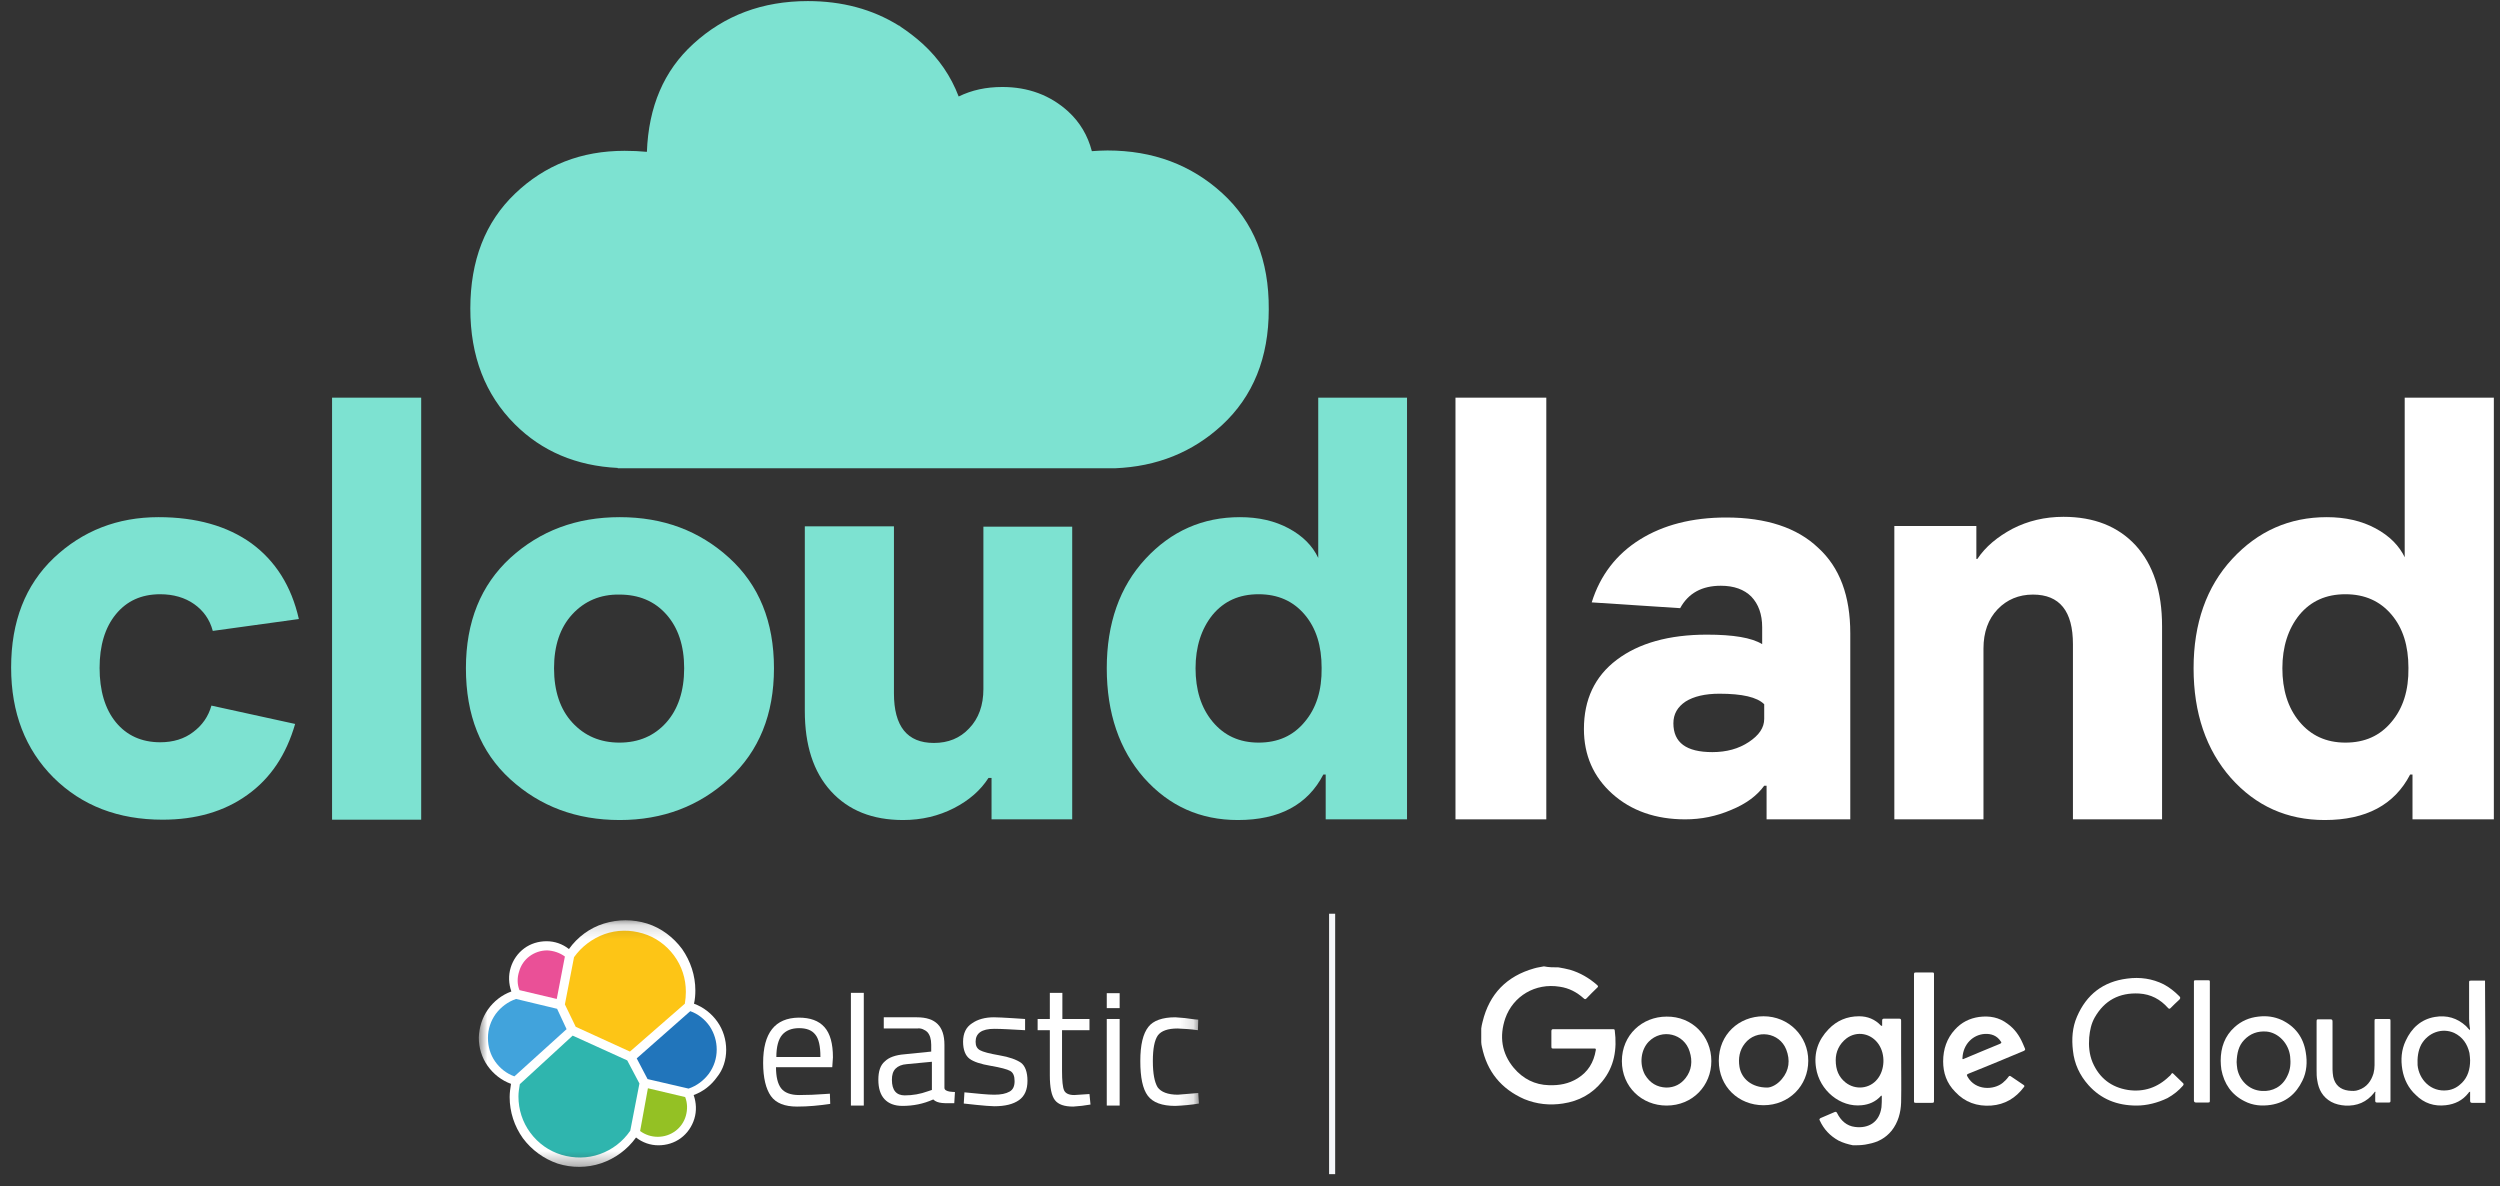 <svg xmlns="http://www.w3.org/2000/svg" width="177" height="84" viewBox="0 0 177 84" fill="none"><rect x="0" y="0" width="177" height="84" fill="#333333" stroke="none"/><path d="M86.541 13.683C84.333 11.664 81.622 10.654 78.407 10.654C78.047 10.654 77.663 10.678 77.303 10.702C77.015 9.596 76.463 8.659 75.624 7.889C74.352 6.736 72.793 6.159 70.969 6.159C69.817 6.159 68.81 6.375 67.874 6.832C67.322 5.389 66.482 4.163 65.331 3.106C64.803 2.625 64.251 2.216 63.675 1.832V1.808H63.627C61.779 0.654 59.62 0.077 57.197 0.077C53.982 0.077 51.294 1.087 49.087 3.106C47 5.005 45.92 7.553 45.8 10.75C45.296 10.702 44.768 10.678 44.216 10.678C41.145 10.678 38.578 11.688 36.467 13.707C34.355 15.726 33.299 18.442 33.299 21.856C33.299 25.221 34.355 27.938 36.443 30.029C38.362 31.952 40.809 32.986 43.736 33.13V33.154H43.977C44.144 33.154 44.336 33.154 44.504 33.154C44.624 33.154 44.72 33.154 44.84 33.154H77.831C77.999 33.154 78.191 33.154 78.383 33.154C78.575 33.154 78.743 33.154 78.911 33.154H78.935C81.91 33.034 84.429 32.024 86.517 30.101C88.724 28.058 89.828 25.317 89.828 21.904C89.852 18.418 88.748 15.702 86.541 13.683Z" fill="#7DE2D1"></path><path d="M75.912 37.24V58.01H70.201V55.077H69.985C69.433 55.942 68.618 56.663 67.538 57.216C66.458 57.769 65.259 58.058 63.939 58.058C61.779 58.058 60.076 57.385 58.828 56.014C57.581 54.644 56.981 52.745 56.981 50.341V37.264H63.291V49.091C63.291 51.423 64.227 52.601 66.122 52.601C67.13 52.601 67.97 52.264 68.618 51.567C69.29 50.87 69.625 49.933 69.625 48.779V37.288H75.912V37.24Z" fill="#7DE2D1"></path><path d="M11.226 36.615C13.889 36.615 16.096 37.24 17.8 38.466C19.503 39.716 20.631 41.495 21.159 43.827L15.065 44.668C14.849 43.851 14.393 43.226 13.745 42.769C13.097 42.312 12.281 42.072 11.345 42.072C10.002 42.072 8.97 42.553 8.202 43.49C7.435 44.428 7.051 45.702 7.051 47.288C7.051 48.899 7.435 50.197 8.202 51.135C8.97 52.072 10.026 52.553 11.345 52.553C12.257 52.553 13.049 52.312 13.673 51.832C14.321 51.351 14.753 50.726 14.969 49.957L20.895 51.255C20.271 53.418 19.167 55.101 17.512 56.279C15.88 57.457 13.865 58.034 11.514 58.034C8.37 58.034 5.803 57.048 3.788 55.053C1.796 53.058 0.788 50.462 0.788 47.264C0.788 43.995 1.796 41.423 3.812 39.5C5.851 37.577 8.322 36.615 11.226 36.615Z" fill="#7DE2D1"></path><path d="M32.987 47.312C32.987 44.019 34.043 41.423 36.131 39.5C38.242 37.577 40.809 36.615 43.88 36.615C46.952 36.615 49.519 37.577 51.63 39.5C53.742 41.423 54.797 44.019 54.797 47.312C54.797 50.582 53.742 53.178 51.63 55.125C49.519 57.072 46.928 58.058 43.88 58.058C40.809 58.058 38.242 57.096 36.131 55.173C34.019 53.25 32.987 50.63 32.987 47.312ZM40.521 43.49C39.658 44.428 39.226 45.702 39.226 47.312C39.226 48.923 39.658 50.221 40.521 51.159C41.385 52.096 42.489 52.577 43.856 52.577C45.224 52.577 46.328 52.096 47.168 51.159C48.007 50.221 48.439 48.923 48.439 47.312C48.439 45.702 48.007 44.428 47.168 43.49C46.328 42.553 45.224 42.096 43.856 42.096C42.513 42.072 41.385 42.553 40.521 43.49Z" fill="#7DE2D1"></path><path d="M29.82 28.154H23.51V58.034H29.82V28.154Z" fill="#7DE2D1"></path><path d="M93.331 39.5C92.923 38.635 92.227 37.938 91.243 37.409C90.26 36.88 89.108 36.615 87.788 36.615C85.149 36.615 82.918 37.601 81.094 39.572C79.271 41.543 78.359 44.139 78.359 47.312C78.359 50.486 79.247 53.082 80.998 55.077C82.774 57.072 84.981 58.058 87.644 58.058C90.572 58.058 92.587 56.976 93.691 54.837H93.859V58.01H99.617V28.154H93.331V39.5ZM92.371 51.111C91.555 52.096 90.476 52.577 89.108 52.577C87.74 52.577 86.661 52.072 85.845 51.087C85.029 50.101 84.645 48.827 84.645 47.312C84.645 45.798 85.053 44.524 85.845 43.538C86.661 42.553 87.74 42.072 89.108 42.072C90.476 42.072 91.555 42.553 92.371 43.514C93.187 44.476 93.571 45.726 93.571 47.288C93.595 48.875 93.187 50.149 92.371 51.111Z" fill="#7DE2D1"></path><path d="M131 44.837V58.01H125.074V55.63H124.906C124.402 56.327 123.634 56.904 122.579 57.337C121.523 57.793 120.443 58.01 119.316 58.01C117.228 58.01 115.501 57.409 114.157 56.207C112.813 55.005 112.142 53.466 112.142 51.615C112.142 49.524 112.909 47.889 114.469 46.712C116.028 45.534 118.164 44.933 120.851 44.933C122.723 44.933 124.018 45.149 124.762 45.606V44.404C124.762 43.49 124.498 42.769 123.994 42.24C123.49 41.736 122.771 41.471 121.835 41.471C120.491 41.471 119.532 42 118.956 43.058L112.693 42.649C113.293 40.726 114.445 39.236 116.1 38.202C117.756 37.168 119.795 36.639 122.219 36.639C125.05 36.639 127.233 37.361 128.721 38.779C130.257 40.173 131 42.192 131 44.837ZM118.476 51.207C118.476 52.577 119.388 53.25 121.235 53.25C122.243 53.25 123.107 53.01 123.826 52.529C124.546 52.048 124.906 51.519 124.906 50.894V49.861C124.402 49.356 123.346 49.115 121.739 49.115C120.707 49.115 119.915 49.308 119.34 49.668C118.764 50.053 118.476 50.558 118.476 51.207Z" fill="white"></path><path d="M153.074 44.332V58.01H146.764V45.606C146.764 43.274 145.828 42.096 143.933 42.096C142.925 42.096 142.085 42.457 141.437 43.13C140.766 43.827 140.43 44.764 140.43 45.918V58.01H134.119V37.24H139.926V39.572H139.998C140.574 38.707 141.413 38.01 142.493 37.433C143.573 36.88 144.773 36.591 146.092 36.591C148.252 36.591 149.955 37.264 151.203 38.611C152.45 39.981 153.074 41.88 153.074 44.332Z" fill="white"></path><path d="M109.478 28.154H103.048V58.01H109.478V28.154Z" fill="white"></path><path d="M170.277 39.5C169.87 38.635 169.174 37.938 168.19 37.409C167.206 36.88 166.055 36.615 164.735 36.615C162.096 36.615 159.864 37.601 158.041 39.572C156.217 41.543 155.306 44.139 155.306 47.312C155.306 50.486 156.193 53.082 157.945 55.077C159.72 57.072 161.928 58.058 164.591 58.058C167.518 58.058 169.534 56.976 170.637 54.837H170.805V58.01H176.564V28.154H170.253V39.5H170.277ZM169.318 51.111C168.502 52.096 167.422 52.577 166.055 52.577C164.687 52.577 163.607 52.072 162.792 51.087C161.976 50.101 161.592 48.827 161.592 47.312C161.592 45.798 162 44.524 162.792 43.538C163.607 42.553 164.687 42.072 166.055 42.072C167.422 42.072 168.502 42.553 169.318 43.514C170.133 44.476 170.517 45.726 170.517 47.288C170.541 48.875 170.133 50.149 169.318 51.111Z" fill="white"></path><path d="M110.342 68.49C110.606 68.538 110.894 68.587 111.158 68.659C111.878 68.875 112.501 69.236 113.077 69.74C113.149 69.812 113.173 69.861 113.077 69.933C112.813 70.173 112.573 70.438 112.334 70.678C112.262 70.75 112.214 70.774 112.118 70.678C111.638 70.245 111.086 69.957 110.438 69.861C108.687 69.572 107.127 70.534 106.575 72.096C106.143 73.37 106.311 74.572 107.175 75.606C107.823 76.375 108.663 76.808 109.67 76.832C110.39 76.856 111.062 76.736 111.686 76.351C112.429 75.894 112.837 75.221 112.981 74.356C113.005 74.236 112.957 74.236 112.861 74.236C111.926 74.236 110.966 74.236 110.03 74.236C109.838 74.236 109.838 74.236 109.838 74.043C109.838 73.707 109.838 73.346 109.838 73.01C109.838 72.889 109.886 72.865 109.982 72.865C111.374 72.865 112.789 72.865 114.181 72.865C114.253 72.865 114.325 72.865 114.325 72.962C114.493 74.284 114.301 75.51 113.437 76.567C112.717 77.457 111.782 77.962 110.654 78.13C109.718 78.274 108.806 78.178 107.919 77.817C106.287 77.096 105.279 75.87 104.92 74.115C104.896 73.995 104.872 73.899 104.872 73.779C104.872 73.466 104.872 73.13 104.872 72.817C104.896 72.649 104.92 72.505 104.968 72.337C105.447 70.365 106.671 69.115 108.615 68.562C108.854 68.49 109.094 68.466 109.31 68.418C109.646 68.49 110.006 68.49 110.342 68.49Z" fill="white"></path><path d="M131.192 81.087C130.832 81.014 130.496 80.918 130.161 80.75C129.561 80.413 129.129 79.957 128.841 79.332C128.793 79.26 128.817 79.212 128.889 79.163C129.225 79.019 129.561 78.875 129.897 78.731C129.969 78.707 130.017 78.707 130.065 78.803C130.329 79.332 130.736 79.716 131.336 79.788C132.296 79.909 133.064 79.452 133.208 78.394C133.232 78.154 133.232 77.913 133.232 77.649C133.232 77.625 133.232 77.577 133.208 77.577C133.184 77.553 133.16 77.601 133.136 77.625C132.776 78.01 132.32 78.202 131.816 78.25C130.281 78.418 128.817 77.192 128.577 75.606C128.409 74.548 128.721 73.635 129.465 72.865C130.041 72.264 130.76 71.952 131.624 71.952C132.224 71.952 132.752 72.168 133.16 72.601C133.16 72.601 133.184 72.625 133.208 72.625C133.208 72.625 133.232 72.625 133.256 72.625C133.256 72.505 133.256 72.385 133.256 72.264C133.256 72.168 133.28 72.12 133.4 72.12C133.76 72.12 134.095 72.12 134.455 72.12C134.575 72.12 134.599 72.168 134.599 72.264C134.599 73.01 134.599 73.755 134.599 74.476C134.599 75.678 134.623 76.856 134.599 78.058C134.575 78.779 134.383 79.476 133.928 80.053C133.496 80.582 132.944 80.87 132.296 80.99C132.224 81.014 132.128 81.014 132.056 81.038C131.744 81.087 131.48 81.087 131.192 81.087ZM129.969 75.053C129.969 75.75 130.185 76.255 130.664 76.639C131.36 77.192 132.368 77.096 132.92 76.399C133.448 75.75 133.496 74.668 133.016 73.947C132.488 73.154 131.48 72.962 130.736 73.514C130.209 73.923 129.969 74.476 129.969 75.053Z" fill="white"></path><path d="M175.964 78.082C175.652 78.082 175.34 78.082 175.028 78.082C174.908 78.082 174.884 78.034 174.884 77.913C174.884 77.697 174.884 77.505 174.884 77.288C174.812 77.312 174.788 77.337 174.764 77.385C174.356 77.913 173.804 78.178 173.157 78.25C172.341 78.346 171.621 78.106 171.045 77.529C170.517 77.048 170.205 76.423 170.086 75.726C169.966 75.029 170.014 74.332 170.325 73.683C170.733 72.793 171.405 72.168 172.389 72C173.229 71.856 173.972 72.072 174.596 72.649C174.692 72.745 174.764 72.841 174.86 72.938C174.884 72.865 174.884 72.793 174.86 72.745C174.836 72.553 174.812 72.337 174.812 72.144C174.812 71.303 174.812 70.438 174.812 69.596C174.812 69.428 174.812 69.428 174.98 69.428C175.292 69.428 175.628 69.428 175.94 69.428C175.964 72.312 175.964 75.197 175.964 78.082ZM174.884 75.077C174.884 74.933 174.86 74.74 174.836 74.548C174.692 73.923 174.356 73.418 173.756 73.13C172.893 72.745 171.909 73.106 171.429 73.947C171.189 74.404 171.141 74.909 171.165 75.413C171.261 76.399 172.077 77.337 173.277 77.192C173.685 77.144 174.02 76.952 174.308 76.663C174.716 76.255 174.884 75.702 174.884 75.077Z" fill="white"></path><path d="M151.275 78.274C149.883 78.274 148.755 77.817 147.868 76.832C147.244 76.135 146.86 75.317 146.764 74.38C146.668 73.562 146.716 72.745 147.052 71.976C147.724 70.413 148.899 69.5 150.603 69.284C151.515 69.163 152.378 69.284 153.194 69.692C153.602 69.909 153.962 70.197 154.298 70.534C154.37 70.606 154.394 70.678 154.298 70.774C154.082 70.966 153.866 71.183 153.674 71.375C153.626 71.423 153.578 71.447 153.506 71.375C152.954 70.75 152.282 70.389 151.443 70.341C150.051 70.269 148.995 70.822 148.3 72.048C148.06 72.481 147.964 72.938 147.916 73.442C147.868 74.043 147.916 74.644 148.156 75.221C148.635 76.327 149.475 76.976 150.651 77.168C151.779 77.337 152.762 77 153.578 76.207C153.65 76.159 153.698 76.087 153.746 76.014C153.794 75.966 153.818 75.966 153.866 76.014C154.106 76.231 154.322 76.471 154.562 76.688C154.634 76.76 154.586 76.808 154.562 76.856C154.25 77.216 153.89 77.505 153.458 77.745C152.762 78.082 151.995 78.274 151.275 78.274Z" fill="white"></path><path d="M128.025 75.101C128.025 76.88 126.658 78.25 124.858 78.25C123.083 78.25 121.691 76.928 121.691 75.101C121.691 73.226 123.131 71.952 124.858 71.952C126.634 71.952 128.025 73.346 128.025 75.101ZM125.122 77C125.386 77 125.818 76.808 126.154 76.399C126.682 75.774 126.754 75.053 126.466 74.308C125.986 73.082 124.354 72.841 123.538 73.875C123.155 74.356 123.059 74.933 123.155 75.534C123.298 76.375 124.018 77 125.122 77Z" fill="white"></path><path d="M121.163 75.125C121.163 76.856 119.843 78.274 117.996 78.274C116.244 78.274 114.829 76.952 114.829 75.125C114.829 73.274 116.268 71.976 117.996 71.976C119.795 71.952 121.163 73.346 121.163 75.125ZM117.972 77C118.548 77 119.004 76.76 119.34 76.327C119.771 75.774 119.843 75.125 119.627 74.452C119.244 73.178 117.66 72.793 116.724 73.755C116.172 74.332 116.052 75.317 116.46 76.087C116.82 76.688 117.324 76.976 117.972 77Z" fill="white"></path><path d="M137.575 75.149C137.575 74.284 137.838 73.514 138.414 72.889C138.87 72.385 139.446 72.096 140.118 72C140.862 71.904 141.533 72.024 142.133 72.481C142.637 72.841 142.973 73.322 143.213 73.875C143.261 73.995 143.309 74.115 143.357 74.212C143.405 74.308 143.381 74.356 143.285 74.404C142.709 74.644 142.133 74.885 141.557 75.125C140.838 75.413 140.118 75.726 139.374 76.014C139.23 76.087 139.23 76.087 139.302 76.231C139.854 77.216 141.15 77.192 141.797 76.663C141.941 76.543 142.085 76.399 142.205 76.231C142.253 76.159 142.301 76.159 142.373 76.207C142.661 76.399 142.973 76.615 143.261 76.808C143.333 76.856 143.357 76.904 143.285 76.976C142.709 77.745 141.941 78.202 140.982 78.274C139.974 78.346 139.11 78.034 138.438 77.312C137.814 76.688 137.575 75.942 137.575 75.149ZM138.942 74.909C138.918 75.029 139.014 74.981 139.062 74.957C139.902 74.596 140.742 74.26 141.605 73.899C141.701 73.851 141.725 73.803 141.653 73.731C141.389 73.322 140.982 73.178 140.526 73.202C139.71 73.25 138.99 73.899 138.942 74.909Z" fill="white"></path><path d="M157.225 75.101C157.225 74.163 157.513 73.346 158.209 72.721C158.689 72.288 159.241 72.048 159.888 71.976C160.464 71.904 161.016 71.976 161.544 72.216C162.504 72.673 163.079 73.442 163.247 74.5C163.367 75.197 163.319 75.894 163.007 76.519C162.552 77.457 161.832 78.058 160.776 78.226C160.128 78.322 159.504 78.274 158.905 77.962C157.993 77.505 157.465 76.736 157.273 75.726C157.249 75.534 157.225 75.317 157.225 75.101ZM158.353 75.197C158.353 75.317 158.377 75.486 158.401 75.678C158.545 76.423 159.169 77.192 160.152 77.24C160.872 77.288 161.592 76.952 161.952 76.159C162.168 75.726 162.192 75.269 162.144 74.812C162.048 73.875 161.304 73.106 160.464 73.034C159.84 72.986 159.312 73.178 158.881 73.635C158.497 74.043 158.377 74.548 158.353 75.197Z" fill="white"></path><path d="M168.166 77.288C168.118 77.288 168.118 77.337 168.094 77.361C167.566 78.034 166.87 78.322 166.031 78.274C165.695 78.25 165.359 78.178 165.047 78.01C164.447 77.673 164.159 77.144 164.063 76.495C164.015 76.255 164.015 76.014 164.015 75.75C164.015 74.62 164.015 73.49 164.015 72.361C164.015 72.168 164.015 72.168 164.207 72.168C164.471 72.168 164.735 72.168 164.999 72.168C165.119 72.168 165.143 72.216 165.143 72.337C165.143 73.466 165.143 74.596 165.143 75.726C165.143 75.894 165.167 76.062 165.191 76.231C165.311 76.808 165.695 77.144 166.271 77.216C166.51 77.24 166.75 77.264 166.99 77.168C167.566 76.976 167.878 76.543 168.046 75.99C168.094 75.798 168.118 75.606 168.118 75.413C168.118 74.38 168.118 73.346 168.118 72.312C168.118 72.144 168.118 72.144 168.286 72.144C168.55 72.144 168.814 72.144 169.078 72.144C169.246 72.144 169.246 72.144 169.246 72.312C169.246 74.163 169.246 76.038 169.246 77.889C169.246 77.913 169.246 77.913 169.246 77.938C169.246 78.034 169.222 78.058 169.126 78.058C168.838 78.058 168.574 78.058 168.286 78.058C168.19 78.058 168.166 78.01 168.166 77.938C168.166 77.769 168.166 77.577 168.166 77.409C168.19 77.361 168.19 77.337 168.166 77.288Z" fill="white"></path><path d="M136.927 73.466C136.927 74.933 136.927 76.399 136.927 77.865C136.927 78.082 136.927 78.082 136.711 78.082C136.375 78.082 136.015 78.082 135.679 78.082C135.511 78.082 135.511 78.082 135.511 77.913C135.511 76.038 135.511 74.188 135.511 72.312C135.511 71.231 135.511 70.125 135.511 69.043C135.511 68.851 135.511 68.851 135.703 68.851C136.063 68.851 136.399 68.851 136.759 68.851C136.927 68.851 136.927 68.851 136.927 69.019C136.927 70.51 136.927 71.976 136.927 73.466Z" fill="white"></path><path d="M156.457 73.755C156.457 75.125 156.457 76.519 156.457 77.889C156.457 78.058 156.457 78.058 156.289 78.058C156.025 78.058 155.737 78.058 155.474 78.058C155.378 78.058 155.33 78.01 155.33 77.913C155.33 77.865 155.33 77.841 155.33 77.793C155.33 75.077 155.33 72.361 155.33 69.644C155.33 69.596 155.33 69.548 155.33 69.5C155.33 69.428 155.354 69.404 155.426 69.404C155.737 69.404 156.049 69.404 156.361 69.404C156.433 69.404 156.457 69.428 156.457 69.5C156.457 69.548 156.457 69.572 156.457 69.62C156.457 71.014 156.457 72.385 156.457 73.755Z" fill="white"></path><mask id="mask0_25_3395" style="mask-type:luminance" maskUnits="userSpaceOnUse" x="33" y="65" width="52" height="18"><path d="M84.861 65.149H33.875V82.649H84.861V65.149Z" fill="white"></path></mask><g mask="url(#mask0_25_3395)"><path d="M51.414 74.332C51.414 73.611 51.199 72.913 50.791 72.337C50.383 71.76 49.807 71.303 49.135 71.062C49.207 70.75 49.231 70.438 49.231 70.125C49.231 69.067 48.895 68.058 48.295 67.192C47.671 66.351 46.808 65.702 45.824 65.389C44.816 65.077 43.761 65.077 42.753 65.389C41.745 65.702 40.881 66.351 40.282 67.192C39.826 66.832 39.274 66.639 38.698 66.639C38.122 66.639 37.57 66.808 37.114 67.144C36.658 67.481 36.323 67.962 36.155 68.514C35.987 69.067 36.011 69.644 36.203 70.197C35.531 70.438 34.955 70.894 34.547 71.471C34.139 72.048 33.923 72.745 33.899 73.466C33.899 74.188 34.115 74.885 34.523 75.462C34.931 76.038 35.507 76.495 36.179 76.736C36.131 77.048 36.083 77.361 36.083 77.673C36.083 78.731 36.419 79.74 37.018 80.582C37.642 81.423 38.506 82.048 39.49 82.385C40.497 82.697 41.553 82.697 42.561 82.361C43.545 82.024 44.408 81.399 45.032 80.534C45.488 80.894 46.04 81.087 46.616 81.087C47.192 81.087 47.743 80.918 48.199 80.582C48.655 80.245 48.991 79.764 49.159 79.212C49.327 78.659 49.303 78.082 49.111 77.529C49.783 77.288 50.359 76.832 50.767 76.255C51.199 75.726 51.414 75.029 51.414 74.332Z" fill="white"></path><path d="M40.761 72.697L44.6 74.452L48.487 71.062C48.535 70.774 48.559 70.486 48.559 70.221C48.559 69.284 48.271 68.394 47.719 67.649C47.168 66.904 46.4 66.351 45.512 66.087C44.624 65.822 43.688 65.822 42.801 66.135C41.937 66.447 41.169 67.024 40.641 67.769L39.994 71.111L40.761 72.697Z" fill="#FDC516"></path><path d="M36.803 76.76C36.755 77.048 36.706 77.337 36.706 77.625C36.706 78.562 36.994 79.452 37.546 80.197C38.098 80.942 38.866 81.495 39.754 81.76C40.641 82.024 41.601 82.024 42.465 81.712C43.353 81.399 44.096 80.822 44.624 80.053L45.272 76.712L44.408 75.077L40.545 73.322L36.803 76.76Z" fill="#2FB5AE"></path><path d="M36.779 70.101L39.418 70.726L39.994 67.721C39.634 67.457 39.202 67.312 38.746 67.288C38.29 67.288 37.858 67.433 37.498 67.697C37.138 67.962 36.874 68.346 36.755 68.779C36.611 69.212 36.611 69.692 36.779 70.101Z" fill="#EA5097"></path><path d="M36.538 70.726C35.963 70.918 35.459 71.303 35.099 71.784C34.739 72.288 34.547 72.865 34.547 73.49C34.547 74.091 34.715 74.668 35.051 75.149C35.387 75.63 35.867 76.014 36.419 76.207L40.114 72.865L39.442 71.423L36.538 70.726Z" fill="#41A3DC"></path><path d="M45.32 80.077C45.68 80.341 46.112 80.486 46.568 80.486C47.024 80.486 47.456 80.341 47.815 80.077C48.175 79.812 48.439 79.428 48.559 78.995C48.679 78.562 48.679 78.106 48.511 77.673L45.872 77.048L45.32 80.077Z" fill="#94C124"></path><path d="M45.848 76.399L48.751 77.072C49.327 76.88 49.831 76.495 50.191 76.014C50.551 75.51 50.743 74.933 50.743 74.308C50.743 73.731 50.575 73.154 50.239 72.649C49.903 72.168 49.423 71.784 48.871 71.591L45.08 74.933L45.848 76.399Z" fill="#2175BB"></path><path d="M58.397 77.457L58.756 77.433L58.78 78.154C57.989 78.274 57.221 78.346 56.429 78.346C55.565 78.346 54.941 78.106 54.581 77.601C54.222 77.096 54.03 76.303 54.03 75.245C54.03 73.13 54.87 72.072 56.549 72.048C57.365 72.048 57.965 72.264 58.373 72.721C58.78 73.178 58.972 73.899 58.972 74.861L58.924 75.558H54.941C54.941 76.231 55.061 76.736 55.301 77.048C55.541 77.361 55.973 77.529 56.573 77.529C57.173 77.529 57.773 77.505 58.397 77.457ZM58.085 74.812C58.085 74.067 57.965 73.538 57.725 73.25C57.485 72.938 57.101 72.793 56.573 72.793C56.045 72.793 55.637 72.962 55.373 73.274C55.109 73.587 54.965 74.115 54.965 74.837H58.085V74.812Z" fill="white"></path><path d="M60.244 78.274V70.293H61.156V78.274H60.244Z" fill="white"></path><path d="M66.866 73.971V77.024C66.866 77.337 67.61 77.312 67.61 77.312L67.562 78.106C66.914 78.106 66.386 78.154 66.074 77.841C65.379 78.154 64.659 78.298 63.891 78.298C63.339 78.298 62.907 78.13 62.619 77.817C62.331 77.505 62.187 77.048 62.187 76.447C62.187 75.846 62.331 75.413 62.643 75.149C62.931 74.861 63.411 74.692 64.035 74.644L65.93 74.452V73.971C65.93 73.562 65.834 73.274 65.666 73.082C65.57 72.986 65.451 72.913 65.331 72.865C65.211 72.817 65.067 72.793 64.947 72.817H62.571V72.024H64.899C65.594 72.024 66.074 72.192 66.386 72.505C66.698 72.817 66.866 73.298 66.866 73.971ZM63.147 76.447C63.147 77.192 63.459 77.553 64.059 77.553C64.611 77.553 65.163 77.457 65.69 77.264L65.978 77.168V75.173L64.203 75.341C63.843 75.365 63.579 75.486 63.411 75.654C63.219 75.846 63.147 76.111 63.147 76.447Z" fill="white"></path><path d="M70.393 72.841C69.505 72.841 69.073 73.154 69.073 73.755C69.073 74.043 69.169 74.236 69.385 74.356C69.601 74.476 70.057 74.596 70.753 74.716C71.473 74.837 71.977 75.029 72.289 75.245C72.576 75.462 72.745 75.894 72.745 76.519C72.745 77.144 72.552 77.601 72.145 77.889C71.737 78.178 71.161 78.322 70.393 78.322C69.889 78.322 68.234 78.13 68.234 78.13L68.282 77.337C69.242 77.433 69.937 77.505 70.393 77.505C70.873 77.505 71.209 77.433 71.473 77.288C71.737 77.144 71.833 76.88 71.833 76.543C71.833 76.183 71.737 75.942 71.521 75.822C71.305 75.702 70.849 75.582 70.153 75.462C69.433 75.341 68.93 75.173 68.642 74.957C68.354 74.74 68.186 74.332 68.186 73.755C68.186 73.154 68.402 72.721 68.81 72.457C69.218 72.168 69.745 72.024 70.369 72.024C70.849 72.024 72.576 72.144 72.576 72.144V72.938C71.665 72.889 70.921 72.841 70.393 72.841Z" fill="white"></path><path d="M77.111 72.938H75.192V75.822C75.192 76.519 75.24 76.976 75.336 77.192C75.432 77.409 75.672 77.529 76.056 77.529L77.135 77.457L77.207 78.202C76.799 78.274 76.391 78.322 75.984 78.346C75.36 78.346 74.928 78.202 74.688 77.889C74.448 77.577 74.328 77 74.328 76.135V72.938H73.464V72.144H74.328V70.293H75.216V72.144H77.135V72.938H77.111Z" fill="white"></path><path d="M78.359 71.375V70.317H79.271V71.375H78.359ZM78.359 78.274V72.144H79.271V78.274H78.359Z" fill="white"></path><path d="M83.206 72.024C83.662 72.048 84.117 72.096 84.549 72.168L84.837 72.192L84.813 72.938C84.333 72.865 83.853 72.841 83.374 72.817C82.678 72.817 82.222 72.986 81.982 73.298C81.742 73.635 81.622 74.236 81.622 75.125C81.622 76.014 81.742 76.615 81.958 76.976C82.198 77.312 82.678 77.505 83.397 77.505L84.837 77.385L84.885 78.13C84.333 78.226 83.757 78.274 83.206 78.298C82.27 78.298 81.622 78.058 81.262 77.577C80.902 77.096 80.734 76.279 80.734 75.125C80.734 73.971 80.926 73.178 81.31 72.697C81.646 72.264 82.294 72.024 83.206 72.024Z" fill="white"></path></g><path d="M94.53 64.692H94.099V83.13H94.53V64.692Z" fill="#F5F7FA"></path></svg>